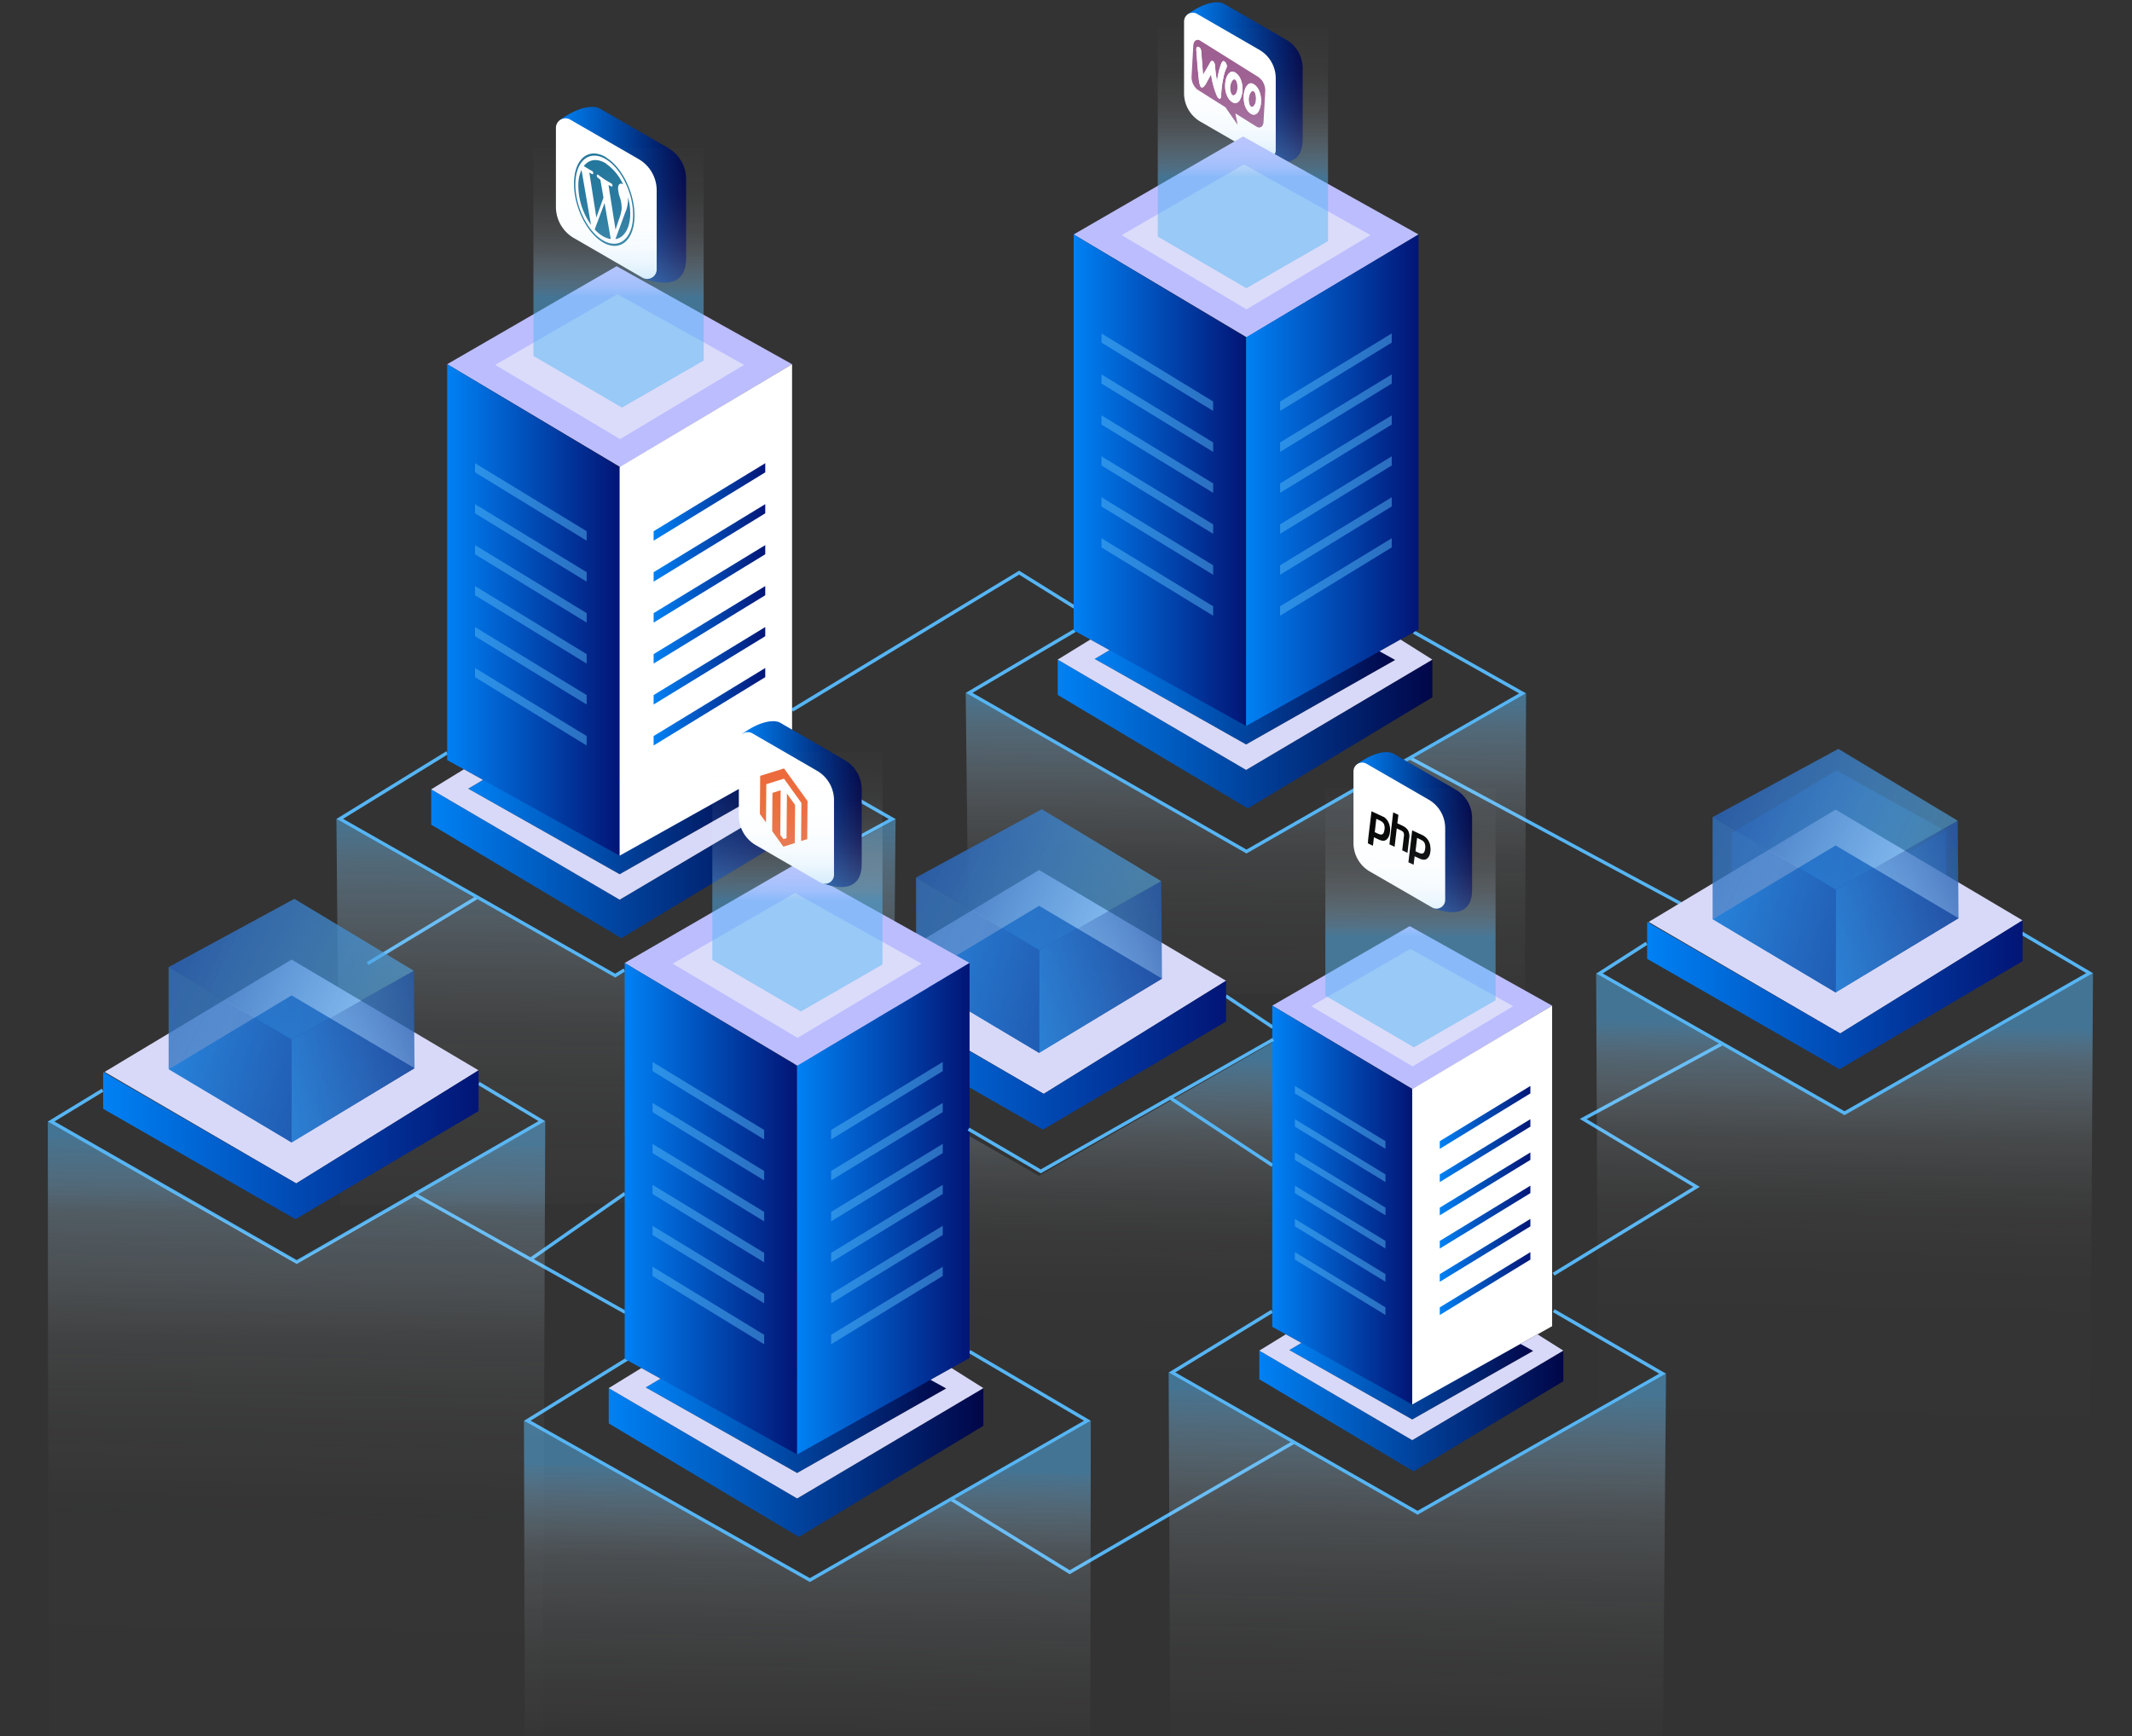 <svg xmlns="http://www.w3.org/2000/svg" xmlns:xlink="http://www.w3.org/1999/xlink" width="627.38" height="511.06"><rect width="100%" height="100%" fill="#333333" stroke="none"/><style>.I{isolation:isolate}.Ab{opacity:.5}.Ac{fill:#56b5f4}.Ad{fill:#fff}.Ae{fill:#d8d9f8}.Af{fill:none}.Ag{fill:#bcbdff}.Ah{fill:#dbdcfa}.Ai{stroke-miterlimit:10}</style><defs><linearGradient id="A" x1="307.69" y1="235.8" x2="304.39" y2="437.79" xlink:href="#Aa"><stop offset=".37" stop-color="#56b5f4"></stop><stop offset=".4" stop-color="#76c3f6" stop-opacity=".81"></stop><stop offset=".43" stop-color="#92cff8" stop-opacity=".64"></stop><stop offset=".46" stop-color="#addbfa" stop-opacity=".49"></stop><stop offset=".49" stop-color="#c3e5fb" stop-opacity=".36"></stop><stop offset=".53" stop-color="#d6edfc" stop-opacity=".24"></stop><stop offset=".57" stop-color="#e5f4fd" stop-opacity=".15"></stop><stop offset=".62" stop-color="#f1f9fe" stop-opacity=".08"></stop><stop offset=".68" stop-color="#f9fcff" stop-opacity=".04"></stop><stop offset=".76" stop-color="#fefeff" stop-opacity=".01"></stop><stop offset="1" stop-color="#fff" stop-opacity="0"></stop></linearGradient><linearGradient id="B" x1="97.26" y1="-189.17" x2="85.52" y2="530.41" xlink:href="#Aa"><stop offset=".73" stop-color="#56b5f4" stop-opacity=".5"></stop><stop offset=".73" stop-color="#5cb8f4" stop-opacity=".48"></stop><stop offset=".75" stop-color="#88cbf7" stop-opacity=".35"></stop><stop offset=".76" stop-color="#addbfa" stop-opacity=".24"></stop><stop offset=".79" stop-color="#cbe8fc" stop-opacity=".15"></stop><stop offset=".81" stop-color="#e3f3fd" stop-opacity=".08"></stop><stop offset=".84" stop-color="#f3fafe" stop-opacity=".04"></stop><stop offset=".88" stop-color="#fcfeff" stop-opacity=".01"></stop><stop offset="1" stop-color="#fff" stop-opacity="0"></stop></linearGradient><linearGradient id="C" x1="424.99" y1="-31.06" x2="414.99" y2="581.8" xlink:href="#Aa"><stop offset=".72" stop-color="#56b5f4" stop-opacity=".5"></stop><stop offset=".72" stop-color="#5cb8f4" stop-opacity=".48"></stop><stop offset=".74" stop-color="#88cbf7" stop-opacity=".35"></stop><stop offset=".76" stop-color="#addbfa" stop-opacity=".24"></stop><stop offset=".78" stop-color="#cbe8fc" stop-opacity=".15"></stop><stop offset=".81" stop-color="#e3f3fd" stop-opacity=".08"></stop><stop offset=".84" stop-color="#f3fafe" stop-opacity=".04"></stop><stop offset=".88" stop-color="#fcfeff" stop-opacity=".01"></stop><stop offset="1" stop-color="#fff" stop-opacity="0"></stop></linearGradient><linearGradient id="D" x1="349.34" y1="24.18" x2="383.27" y2="24.18" xlink:href="#Aa"><stop offset="0" stop-color="#0081f4"></stop><stop offset="1" stop-color="#010648"></stop></linearGradient><linearGradient id="F" x1="182.74" y1="73.91" x2="179.3" y2="466.29" xlink:href="#Aa"><stop offset=".42" stop-color="#56b5f4" stop-opacity=".5"></stop><stop offset=".43" stop-color="#5cb8f4" stop-opacity=".48"></stop><stop offset=".46" stop-color="#88cbf7" stop-opacity=".35"></stop><stop offset=".5" stop-color="#addbfa" stop-opacity=".24"></stop><stop offset=".54" stop-color="#cbe8fc" stop-opacity=".15"></stop><stop offset=".58" stop-color="#e3f3fd" stop-opacity=".08"></stop><stop offset=".64" stop-color="#f3fafe" stop-opacity=".04"></stop><stop offset=".73" stop-color="#fcfeff" stop-opacity=".01"></stop><stop offset=".95" stop-color="#fff" stop-opacity="0"></stop></linearGradient><linearGradient id="G" x1="368" y1="73.37" x2="365.32" y2="379.78" xlink:href="#F"></linearGradient><linearGradient id="H" x1="137.77" y1="243.42" x2="226.21" y2="243.42" xlink:href="#D"></linearGradient><linearGradient id="I" x1="131.59" y1="179.52" x2="182.34" y2="179.52" xlink:href="#Aa"><stop offset="0" stop-color="#0081f4"></stop><stop offset="1" stop-color="#021576"></stop></linearGradient><linearGradient id="J" x1="126.9" y1="254.22" x2="237.15" y2="254.22" xlink:href="#D"></linearGradient><linearGradient id="K" x1="192.34" y1="147.73" x2="225.19" y2="147.73" xlink:href="#I"></linearGradient><linearGradient id="L" x1="192.34" y1="159.78" x2="225.19" y2="159.78" xlink:href="#I"></linearGradient><linearGradient id="M" x1="192.34" y1="195.95" x2="225.19" y2="195.95" xlink:href="#I"></linearGradient><linearGradient id="N" x1="322.12" y1="205.23" x2="410.56" y2="205.23" xlink:href="#D"></linearGradient><linearGradient id="O" x1="315.94" y1="141.33" x2="366.69" y2="141.33" xlink:href="#I"></linearGradient><linearGradient id="P" x1="366.69" y1="141.33" x2="417.43" y2="141.33" xlink:href="#I"></linearGradient><linearGradient id="Q" x1="311.25" y1="216.03" x2="421.5" y2="216.03" xlink:href="#D"></linearGradient><linearGradient id="R" x1="379.41" y1="406.52" x2="451.16" y2="406.52" xlink:href="#D"></linearGradient><linearGradient id="S" x1="374.39" y1="354.67" x2="415.57" y2="354.67" xlink:href="#I"></linearGradient><linearGradient id="T" x1="370.58" y1="415.28" x2="460.04" y2="415.28" xlink:href="#D"></linearGradient><linearGradient id="U" x1="423.68" y1="328.87" x2="450.34" y2="328.87" xlink:href="#I"></linearGradient><linearGradient id="V" x1="423.68" y1="328.88" x2="450.34" y2="328.88" xlink:href="#I"></linearGradient><linearGradient id="W" x1="423.68" y1="348.44" x2="450.34" y2="348.44" xlink:href="#I"></linearGradient><linearGradient id="X" x1="423.68" y1="358.22" x2="450.34" y2="358.22" xlink:href="#I"></linearGradient><linearGradient id="Y" x1="423.68" y1="368" x2="450.34" y2="368" xlink:href="#I"></linearGradient><linearGradient id="Z" x1="534.45" y1="278.6" x2="603.79" y2="243.54" xlink:href="#Aa"><stop offset="0" stop-color="#56b5f4" stop-opacity="0"></stop><stop offset="1" stop-color="#021576"></stop></linearGradient><linearGradient id="a" x1="461.96" y1="237" x2="624.43" y2="315.86" xlink:href="#Z"></linearGradient><linearGradient id="b" x1="451.53" y1="214.56" x2="576.89" y2="275.4" xlink:href="#Aa"><stop offset="0" stop-color="#021576"></stop><stop offset="1" stop-color="#56b5f4" stop-opacity="0"></stop></linearGradient><linearGradient id="c" x1="466.76" y1="209.21" x2="570.38" y2="259.5" xlink:href="#b"></linearGradient><linearGradient id="d" x1="30.35" y1="336.93" x2="140.83" y2="336.93" xlink:href="#I"></linearGradient><linearGradient id="e" x1="49.64" y1="314.59" x2="121.98" y2="314.59" xlink:href="#I"></linearGradient><linearGradient id="f" x1="79.13" y1="323.44" x2="155.98" y2="284.58" xlink:href="#Aa"><stop offset="0" stop-color="#56b5f4" stop-opacity=".5"></stop><stop offset="1" stop-color="#021576"></stop></linearGradient><linearGradient id="g" x1="-5.54" y1="274.87" x2="182.9" y2="366.34" xlink:href="#f"></linearGradient><linearGradient id="h" x1="-16.14" y1="248.72" x2="127.03" y2="318.2" xlink:href="#b"></linearGradient><linearGradient id="i" x1=".01" y1="243.42" x2="119.81" y2="301.57" xlink:href="#Aa"><stop offset="0" stop-color="#021576"></stop><stop offset="1" stop-color="#56b5f4" stop-opacity=".5"></stop></linearGradient><linearGradient id="j" x1="269.6" y1="288.23" x2="341.94" y2="288.23" xlink:href="#I"></linearGradient><linearGradient id="k" x1="299.09" y1="297.08" x2="375.94" y2="258.22" xlink:href="#f"></linearGradient><linearGradient id="l" x1="214.42" y1="248.51" x2="402.86" y2="339.97" xlink:href="#f"></linearGradient><linearGradient id="m" x1="203.82" y1="222.36" x2="346.98" y2="291.84" xlink:href="#b"></linearGradient><linearGradient id="n" x1="219.97" y1="217.06" x2="339.77" y2="275.21" xlink:href="#i"></linearGradient><linearGradient id="o" x1="484.7" y1="292.79" x2="595.18" y2="292.79" xlink:href="#I"></linearGradient><linearGradient id="p" x1="49.64" y1="314.6" x2="121.98" y2="314.6" xlink:href="#I"></linearGradient><linearGradient id="q" x1="533.47" y1="279.3" x2="610.33" y2="240.44" xlink:href="#f"></linearGradient><linearGradient id="r" x1="448.8" y1="230.73" x2="637.25" y2="322.2" xlink:href="#f"></linearGradient><linearGradient id="s" x1="438.21" y1="204.58" x2="581.37" y2="274.06" xlink:href="#b"></linearGradient><linearGradient id="t" x1="454.36" y1="199.28" x2="574.16" y2="257.43" xlink:href="#i"></linearGradient><linearGradient id="u" x1="190" y1="419.65" x2="278.44" y2="419.65" xlink:href="#D"></linearGradient><linearGradient id="v" x1="183.82" y1="355.75" x2="234.57" y2="355.75" xlink:href="#I"></linearGradient><linearGradient id="w" x1="234.57" y1="355.75" x2="285.31" y2="355.75" xlink:href="#I"></linearGradient><linearGradient id="x" x1="179.13" y1="430.45" x2="289.38" y2="430.45" xlink:href="#D"></linearGradient><linearGradient id="y" x1="545.27" y1="188.4" x2="541.24" y2="435.12" xlink:href="#Aa"><stop offset=".46" stop-color="#56b5f4"></stop><stop offset=".48" stop-color="#76c3f6" stop-opacity=".81"></stop><stop offset=".5" stop-color="#92cff8" stop-opacity=".64"></stop><stop offset=".53" stop-color="#addbfa" stop-opacity=".49"></stop><stop offset=".56" stop-color="#c3e5fb" stop-opacity=".36"></stop><stop offset=".59" stop-color="#d6edfc" stop-opacity=".24"></stop><stop offset=".63" stop-color="#e5f4fd" stop-opacity=".15"></stop><stop offset=".67" stop-color="#f1f9fe" stop-opacity=".08"></stop><stop offset=".72" stop-color="#f9fcff" stop-opacity=".04"></stop><stop offset=".8" stop-color="#fefeff" stop-opacity=".01"></stop><stop offset="1" stop-color="#fff" stop-opacity="0"></stop></linearGradient><linearGradient id="z" x1="251.91" y1="-303.81" x2="237.44" y2="583.43" xlink:href="#Aa"><stop offset=".83" stop-color="#56b5f4" stop-opacity=".5"></stop><stop offset=".83" stop-color="#5cb8f4" stop-opacity=".48"></stop><stop offset=".84" stop-color="#88cbf7" stop-opacity=".35"></stop><stop offset=".85" stop-color="#addbfa" stop-opacity=".24"></stop><stop offset=".86" stop-color="#cbe8fc" stop-opacity=".15"></stop><stop offset=".88" stop-color="#e3f3fd" stop-opacity=".08"></stop><stop offset=".9" stop-color="#f3fafe" stop-opacity=".04"></stop><stop offset=".92" stop-color="#fcfeff" stop-opacity=".01"></stop><stop offset="1" stop-color="#fff" stop-opacity="0"></stop></linearGradient><linearGradient id="AA" x1="164.58" y1="57.29" x2="201.88" y2="57.29" xlink:href="#D"></linearGradient><linearGradient id="AC" x1="218.38" y1="236.68" x2="253.57" y2="236.68" xlink:href="#D"></linearGradient><linearGradient id="AE" x1="399.2" y1="244.88" x2="433.13" y2="244.88" xlink:href="#D"></linearGradient><linearGradient id="AG" x1="415" y1="292.25" x2="415.15" y2="199.52" xlink:href="#Aa"><stop offset=".18" stop-color="#56b5f4"></stop><stop offset=".21" stop-color="#76c3f6" stop-opacity=".81"></stop><stop offset=".25" stop-color="#92cff8" stop-opacity=".64"></stop><stop offset=".29" stop-color="#addbfa" stop-opacity=".49"></stop><stop offset=".33" stop-color="#c3e5fb" stop-opacity=".36"></stop><stop offset=".38" stop-color="#d6edfc" stop-opacity=".24"></stop><stop offset=".44" stop-color="#e5f4fd" stop-opacity=".15"></stop><stop offset=".5" stop-color="#f1f9fe" stop-opacity=".08"></stop><stop offset=".58" stop-color="#f9fcff" stop-opacity=".04"></stop><stop offset=".69" stop-color="#fefeff" stop-opacity=".01"></stop><stop offset="1" stop-color="#fff" stop-opacity="0"></stop></linearGradient><linearGradient id="AH" x1="365.7" y1="68.83" x2="365.85" y2="-23.9" xlink:href="#AG"></linearGradient><linearGradient id="AI" x1="181.97" y1="103.97" x2="182.12" y2="11.24" xlink:href="#AG"></linearGradient><linearGradient id="AJ" x1="234.6" y1="281.71" x2="234.75" y2="188.98" xlink:href="#AG"></linearGradient><linearGradient id="Aa" gradientUnits="userSpaceOnUse"></linearGradient><path id="AK" d="M139.78 136.33v2.69l32.85 20.11v-2.78l-32.85-20.02z"></path><path id="AL" d="M139.78 148.38v2.7l32.85 20.11v-2.78l-32.85-20.03z"></path><path id="AM" d="M225.19 136.33v2.69l-32.85 20.11v-2.78l32.85-20.02z"></path><path id="AN" d="M225.19 148.38v2.7l-32.85 20.11v-2.78l32.85-20.03z"></path><path id="AO" d="M225.19 184.55v2.7l-32.85 20.1v-2.78l32.85-20.02z"></path><path id="AP" d="M324.13 98.14v2.7l32.86 20.1v-2.77l-32.86-20.03z"></path><path id="AQ" d="M324.13 146.36v2.7l32.86 20.1v-2.78l-32.86-20.02z"></path><path id="AR" d="M409.54 98.14v2.7l-32.85 20.1v-2.77l32.85-20.03z"></path><path id="AS" d="M381.04 319.62v2.19l26.66 16.32v-2.26l-26.66-16.25z"></path><path id="AT" d="M381.04 348.97v2.19l26.66 16.31v-2.25l-26.66-16.25z"></path><path id="AU" d="M450.34 319.62v2.19l-26.66 16.32v-2.26l26.66-16.25z"></path><path id="AV" d="M450.34 348.97v2.19l-26.66 16.31v-2.25l26.66-16.25z"></path><path id="AW" d="m30.79 315.48 55.02-33.06 55.02 32.6-53.66 33.29-56.38-32.83z"></path><path id="AX" d="M140.83 315.02v12l-53.88 31.81-56.6-32.49v-10.86l56.82 32.83 53.66-33.29z"></path><path id="AY" d="m49.64 314.68 36.17-21.73 36.17 21.43-36.16 21.86-36.18-21.56z"></path><path id="AZ" d="M192.01 324.61v2.7l32.86 20.11v-2.78l-32.86-20.03z"></path><clipPath id="E"><path d="m350.31 28.05.96-17.28 21.26 13.29-.96 17.28-21.26-13.29z" class="Af"></path></clipPath><clipPath id="AB"><path d="m168.19 65.38 1.49-24.65 17.75 11.44-1.5 24.66-17.74-11.45z" class="Af"></path></clipPath><clipPath id="AD"><path d="m222.79 244.37 1.24-22.36 14.4 8.99-1.24 22.37-14.4-9z" class="Af"></path></clipPath><clipPath id="AF"><path d="m402.53 248.19.75-13.51 18 11.25-.75 13.51-18-11.25z" class="Af"></path></clipPath></defs><path d="m233.63 304.95 72.13 41.13 72.12-41.24v98.27l-144.42.28.17-98.44z" fill="url(#A)" class="Ab"></path><g class="Ac"><path d="m343.747 323.328.551-.834 30.416 20.086-.551.834zM314.77 463.32l-35.41-21.81.53-.85 34.9 21.49 65.72-38.12.51.86-66.25 38.43z"></path><path d="m238.32 465.63-.25-.14-83.89-47.32 30.17-18.63.53.85-28.73 17.74 82.17 46.35 80.67-46.33-33.96-19.94.51-.86 35.45 20.81-82.67 47.47zm178.82-19.82-.25-.14-73-41.71 30.18-18.45.52.85-28.74 17.57 71.29 40.73 71.11-40.36-31.29-18.11.5-.87 32.8 18.98-73.12 41.51zM233.37 209.43l-.52-.86 67.05-40.61 16.67 10.39-.53.85-16.15-10.07-66.52 40.3zM366.8 251.2l-.24-.14-82.38-47.13 31.84-18.78.51.86-30.36 17.91 80.63 46.13 80.24-45.97-31.26-17.61.49-.87 32.8 18.47-82.27 47.13z"></path><path d="m493.97 266.18-79.34-42.68.48-.88 79.76 42.93-.9.63zm48.81 62.04-73.09-41.67 14.58-9.34.54.84-13.19 8.45 71.16 40.56 71.13-40.66-19.26-11.34.51-.86 20.74 12.22-73.12 41.8z"></path><path d="m457.43 375.45-.53-.85 41.37-25.28-33.4-20 41.56-22.51.48.88-40.02 21.68 33.31 19.94-42.77 26.14zm-276.37-87.72L99 241.03l32.32-19.9.52.86L100.96 241l80.07 45.57 2.43-1.51.52.85-2.92 1.82z"></path><path d="m107.936 283.163 32.215-19.487.518.856-32.215 19.487zM87.31 372.01 14.06 330.1l15.9-9.68.52.85-14.45 8.8 71.28 40.79 71.16-40.9-17.86-10.67.52-.86 19.32 11.55-.74.42-72.4 41.61zm68.242-1.591 28.041-19.562.572.82-28.041 19.562z"></path><path d="m183.79 386.7-61.9-34.7.48-.87 61.9 34.7-.48.87z"></path></g><path d="m160.45 329.98-.99 248.46H14.31l-.24-248.37 73.24 41.37 73.14-41.46z" fill="url(#B)"></path><path d="m360.71 293.12 13.83 9.23" stroke="#56b5f4" class="Af Ai"></path><path d="m343.89 403.96.95 208.24h143.65l1.77-207.9-73.15 41.48-73.22-41.82z" fill="url(#C)"></path><path d="M378.44 11.66 360.13 1.09a2.53 2.53 0 0 0-1-.33s-3.58-1-9.74 3.54l5.56 6.66h1.4v13.48a9.68 9.68 0 0 0 4.83 8.38l13.21 7.62-1.17.51-1.6 5.44s11.7 5.28 11.7-5.22V20a9.67 9.67 0 0 0-4.88-8.34z" fill="url(#D)"></path><path d="m352.27 4.09 18.3 10.57a9.68 9.68 0 0 1 4.84 8.34v21.17a2.56 2.56 0 0 1-3.84 2.22l-18.3-10.57a9.68 9.68 0 0 1-4.84-8.38V6.31a2.56 2.56 0 0 1 3.84-2.22z" class="Ad"></path><g clip-path="url(#E)" class="I"><path d="M363.47 23.43a.45.45 0 0 0-.18-.07c-.33-.05-.56.22-.75.49a4 4 0 0 0-.4 3.15 2 2 0 0 0 .44.93l.09.06a.61.61 0 0 0 .6 0 2.1 2.1 0 0 0 .8-1.43 4.87 4.87 0 0 0-.16-2.51 1.15 1.15 0 0 0-.44-.62m5.44 3.4a.45.45 0 0 0-.18-.07c-.36-.05-.6.28-.81.59a4.23 4.23 0 0 0-.32 3.13 1.62 1.62 0 0 0 .49.89.6.6 0 0 0 .68-.05 2.39 2.39 0 0 0 .76-1.66 4.66 4.66 0 0 0-.21-2.24 1.16 1.16 0 0 0-.44-.61m-.84 6.64a3.9 3.9 0 0 1-1.14-1.15 6.11 6.11 0 0 1-.83-2.26c-.36-2.33.17-4.48 1.35-5.33a1.25 1.25 0 0 1 1.25-.06 2 2 0 0 1 .29.15 4.23 4.23 0 0 1 1.51 1.84 7.28 7.28 0 0 1 .58 2.69 6.64 6.64 0 0 1-.71 3.36 1.89 1.89 0 0 1-1.21 1 1.55 1.55 0 0 1-1.09-.28m-5.45-3.4a4.07 4.07 0 0 1-1.22-1.28 6.77 6.77 0 0 1-.85-2.84c-.13-2.1.41-4 1.57-4.7a1.31 1.31 0 0 1 1.14 0 2 2 0 0 1 .29.15 4.26 4.26 0 0 1 1.54 1.91 7.4 7.4 0 0 1 .54 2.51 6.61 6.61 0 0 1-.73 3.5 1.88 1.88 0 0 1-1.17 1 1.6 1.6 0 0 1-1.11-.28M358.13 24a22.48 22.48 0 0 1 1.18-5.15 2.66 2.66 0 0 1 .47-.81.44.44 0 0 1 .51 0 1.67 1.67 0 0 1 .64.91 1.33 1.33 0 0 1 0 .95 12.27 12.27 0 0 0-1 3.33 28.78 28.78 0 0 0-.59 5c0 .45-.19.89-.54.78l-.14-.07a2.11 2.11 0 0 1-.66-1 23.26 23.26 0 0 1-1.59-6.11l-1.33 2.42a3.78 3.78 0 0 1-1.08 1.4.43.43 0 0 1-.49 0 .71.71 0 0 1-.23-.25 7 7 0 0 1-.48-2c-.41-3-.58-5.85-.75-8.73 0-.5.12-.95.45-.92a.92.92 0 0 1 .39.14 1.2 1.2 0 0 1 .43.48 2.16 2.16 0 0 1 .19.91l.52 6.72 2.16-3.71a.71.71 0 0 1 .41-.39.43.43 0 0 1 .35.08 1.12 1.12 0 0 1 .41.49 3.31 3.31 0 0 1 .21 1 36.77 36.77 0 0 0 .59 4.47m12.42-1.16L353.22 12a1.2 1.2 0 0 0-1.87.52 3.24 3.24 0 0 0-.22 1.22l-.49 8.86a4.79 4.79 0 0 0 1.72 3.77l1.85 1.16 1.79 1.14 4.61 2.9 3.6 5.19-.69-3.39 2.7 1.69 1.8 1.13 1.8 1.12c1 .59 1.95-.08 2-1.45l.5-9a5 5 0 0 0-.54-2.47 3.89 3.89 0 0 0-1.29-1.53" fill="#9c5c8f"></path><path d="M368.12 31.39a1.62 1.62 0 0 1-.49-.89 4.23 4.23 0 0 1 .32-3.13c.21-.31.45-.64.81-.59a.45.45 0 0 1 .18.07 1.16 1.16 0 0 1 .44.61 4.66 4.66 0 0 1 .21 2.24 2.39 2.39 0 0 1-.76 1.66.6.6 0 0 1-.68.05m.87-6.57a2 2 0 0 0-.29-.15 1.25 1.25 0 0 0-1.25.06c-1.18.85-1.71 3-1.35 5.33a6.11 6.11 0 0 0 .83 2.26 3.9 3.9 0 0 0 1.14 1.15 1.55 1.55 0 0 0 1.09.28 1.89 1.89 0 0 0 1.21-1 6.64 6.64 0 0 0 .71-3.36 7.28 7.28 0 0 0-.58-2.69 4.23 4.23 0 0 0-1.53-1.9M362.67 28l-.09-.06a2 2 0 0 1-.44-.93 4 4 0 0 1 .4-3.15c.19-.27.42-.54.75-.49a.45.45 0 0 1 .18.07 1.15 1.15 0 0 1 .44.62 4.87 4.87 0 0 1 .16 2.51 2.1 2.1 0 0 1-.8 1.43.61.61 0 0 1-.6 0m.88-6.57a2 2 0 0 0-.29-.15 1.31 1.31 0 0 0-1.14 0c-1.16.69-1.7 2.6-1.57 4.7a6.77 6.77 0 0 0 .85 2.84 4.07 4.07 0 0 0 1.22 1.28 1.6 1.6 0 0 0 1.11.28 1.88 1.88 0 0 0 1.17-1 6.61 6.61 0 0 0 .73-3.5 7.4 7.4 0 0 0-.54-2.51 4.26 4.26 0 0 0-1.54-1.91m-3.26-3.37a.44.44 0 0 0-.51 0 2.66 2.66 0 0 0-.47.81 22.48 22.48 0 0 0-1.18 5.1 36.77 36.77 0 0 1-.59-4.47 3.31 3.31 0 0 0-.21-1 1.12 1.12 0 0 0-.41-.49.43.43 0 0 0-.35-.08.71.71 0 0 0-.41.39L354 22.06l-.52-6.72a2.16 2.16 0 0 0-.19-.91 1.2 1.2 0 0 0-.43-.48.92.92 0 0 0-.39-.14c-.33 0-.5.42-.45.92l.75 8.73a7 7 0 0 0 .48 2 .71.71 0 0 0 .23.25.43.43 0 0 0 .49 0 3.78 3.78 0 0 0 1.08-1.4l1.33-2.42A23.26 23.26 0 0 0 358 28a2.11 2.11 0 0 0 .66 1l.14.07c.35.11.53-.33.54-.78a28.78 28.78 0 0 1 .59-5 12.27 12.27 0 0 1 1-3.33 1.33 1.33 0 0 0 0-.95 1.67 1.67 0 0 0-.64-.91" class="Ad"></path></g><path d="m99 241.03.98 113.74 162.58-1.34.97-112.36-82.47 46.66L99 241.03z" fill="url(#F)"></path><path d="m284.18 203.93.99 88.62h163.59l.31-88.48-82.27 47.13-82.62-47.27z" fill="url(#G)"></path><path d="m131.59 107.19 50.92 30.27 50.57-30.27-51.63-28.84-49.86 28.84z" class="Ag"></path><path d="m145.72 107.39 36.75 21.84 36.48-21.84-37.26-20.81-35.97 20.81z" class="Ah"></path><path d="m142.12 229.54-4.35 2.58 44.57 25.19 43.87-24.89-4-2.88" fill="url(#H)"></path><path d="M131.59 107.19V223.7l50.75 28.14V137.46l-50.75-30.27z" fill="url(#I)"></path><path d="m182.34 137.46 50.74-30.27v116.26l-50.74 28.39" class="Ad"></path><path d="M126.89 232.32v10.39l55.95 33.41 54.31-32.7v-11.1l-54.81 32.47-55.45-32.47z" fill="url(#J)"></path><path d="m227.78 226.42 9.37 5.9-54.81 32.47-55.45-32.47 9.61-5.9 5.62 3.12-4.35 2.58 44.57 25.19 43.87-24.89-4.61-2.54 6.18-3.46z" class="Ae"></path><g class="Ab Ac"><use xlink:href="#AK"></use><use xlink:href="#AL"></use><use xlink:href="#AK" y="24.11"></use><use xlink:href="#AL" y="24.11"></use><path d="M139.78 184.55v2.7l32.85 20.1v-2.78l-32.85-20.02z"></path><use xlink:href="#AL" y="48.22"></use></g><use xlink:href="#AM" fill="url(#K)"></use><use xlink:href="#AN" fill="url(#L)"></use><use xlink:href="#AM" y="24.11" fill="url(#K)"></use><use xlink:href="#AN" y="24.11" fill="url(#L)"></use><use xlink:href="#AO" fill="url(#M)"></use><use xlink:href="#AN" y="48.22" fill="url(#L)"></use><path d="m315.94 69.01 50.93 30.27 50.56-30.27-51.63-28.85-49.86 28.85z" class="Ag"></path><path d="m330.07 69.2 36.74 21.84L403.3 69.2l-37.26-20.81-35.97 20.81z" class="Ah"></path><path d="m326.47 191.35-4.35 2.59 44.57 25.18 43.87-24.88-4-2.89" fill="url(#N)"></path><path d="M315.94 69.01v116.5l50.75 28.15V99.28l-50.75-30.27z" fill="url(#O)"></path><path d="m366.69 99.28 50.74-30.27v116.25l-50.74 28.4" fill="url(#P)"></path><path d="M311.25 194.13v10.4l55.94 33.4 54.31-32.7v-11.1l-54.81 32.47-55.44-32.47z" fill="url(#Q)"></path><path d="m412.13 188.23 9.37 5.9-54.81 32.47-55.44-32.47 9.6-5.9 5.62 3.12-4.35 2.59 44.57 25.18 43.87-24.88-4.61-2.55 6.18-3.46z" class="Ae"></path><g class="Ab Ac"><use xlink:href="#AP"></use><path d="M324.13 110.2v2.69L356.99 133v-2.78l-32.86-20.02z"></path><use xlink:href="#AP" y="24.11"></use><path d="M324.13 134.31V137l32.86 20.11v-2.78l-32.86-20.02z"></path><use xlink:href="#AQ"></use><path d="M324.13 158.42v2.69l32.86 20.11v-2.78l-32.86-20.02z"></path></g><g class="Ab Ac"><use xlink:href="#AR"></use><path d="M409.54 110.2v2.69L376.69 133v-2.78l32.85-20.02z"></path><use xlink:href="#AR" y="24.11"></use><path d="M409.54 134.31V137l-32.85 20.11v-2.78l32.85-20.02z"></path><use xlink:href="#AO" x="184.35" y="-38.19"></use><use xlink:href="#AM" x="184.35" y="22.09"></use></g><path d="m374.39 295.98 41.32 24.56 41.03-24.56-41.89-23.4-40.46 23.4z" class="Ag"></path><path d="m385.86 296.14 29.81 17.72 29.6-17.72-30.22-16.88-29.19 16.88z" class="Ah"></path><path d="m382.94 395.25-3.54 2.1 36.17 20.44 35.6-20.19-3.25-2.35" fill="url(#R)"></path><path d="M374.39 295.98v94.53l41.18 22.85v-92.82l-41.18-24.56z" fill="url(#S)"></path><path d="m415.57 320.54 41.17-24.56v94.34l-41.17 23.04" class="Ad"></path><path d="M370.58 397.51v8.44l45.4 27.1 44.06-26.53v-9.01l-44.47 26.35-44.99-26.35z" fill="url(#T)"></path><path d="m452.44 392.72 7.6 4.79-44.47 26.35-44.99-26.35 7.79-4.79 4.57 2.53-3.54 2.1 36.17 20.44 35.6-20.19-3.74-2.07 5.01-2.81z" class="Ae"></path><g class="Ab Ac"><use xlink:href="#AS"></use><use xlink:href="#AS" y="9.78"></use><path d="M381.04 339.19v2.19l26.66 16.31v-2.26l-26.66-16.24z"></path><use xlink:href="#AT"></use><path d="M381.04 358.75v2.19l26.66 16.31V375l-26.66-16.25z"></path><use xlink:href="#AT" y="19.56"></use></g><use xlink:href="#AU" fill="url(#U)"></use><use xlink:href="#AU" y="9.78" fill="url(#V)"></use><path d="M450.34 339.19v2.19l-26.66 16.31v-2.26l26.66-16.24z" fill="url(#W)"></path><use xlink:href="#AV" fill="url(#X)"></use><path d="M450.34 358.75v2.19l-26.66 16.31V375l26.66-16.25z" fill="url(#Y)"></path><use xlink:href="#AV" y="19.56" fill="url(#X)"></use><path d="M540.55 290.28V263.3l32.28-18.88v27.16l-32.28 18.7z" fill="url(#Z)"></path><path d="m540.55 263.3-30.84-18.26v27.79l30.84 17.45" fill="url(#a)"></path><path d="M509.5 273.42v-28.19l30.76-18.34 32.36 17.72v27.15l-31.95-17.35-31.17 19.01z" fill="url(#b)"></path><path d="m572.62 244.61-32.14-17.91-30.98 18.53 31.05 18.07 32.07-18.69" fill="url(#c)"></path><use xlink:href="#AW" class="Ae"></use><use xlink:href="#AX" fill="url(#d)"></use><use xlink:href="#AY" fill="url(#e)"></use><path d="M85.82 336.24v-30.26l35.93-20.28.23 28.68-36.16 21.86z" fill="url(#f)"></path><path d="m85.82 305.98-36.18-21.35v30.05l36.18 21.56" fill="url(#g)"></path><path d="M49.64 314.68v-30.05l36.98-20.07 35.13 21.14.23 28.68-36.17-21.43-36.17 21.73z" fill="url(#h)"></path><path d="m121.75 285.7-35.13-21.14-36.98 20.07 36.18 21.35 35.93-20.28" fill="url(#i)"></path><use xlink:href="#AW" x="219.96" y="-26.36" class="Ae"></use><use xlink:href="#AX" x="219.96" y="-26.36" fill="url(#d)"></use><path d="m269.6 288.32 36.17-21.74 36.17 21.44-36.16 21.86-36.18-21.56z" fill="url(#j)"></path><path d="M305.78 309.88v-30.26l35.92-20.28.24 28.68-36.16 21.86z" fill="url(#k)"></path><path d="m305.78 279.62-36.18-21.36v30.06l36.18 21.56" fill="url(#l)"></path><path d="M269.6 288.32v-30.06l36.98-20.07 35.12 21.15.24 28.68-36.17-21.44-36.17 21.74z" fill="url(#m)"></path><path d="m341.7 259.34-35.12-21.15-36.98 20.07 36.18 21.36 35.92-20.28" fill="url(#n)"></path><use xlink:href="#AW" x="454.35" y="-44.14" class="Ae"></use><path d="M595.18 270.88v12.01l-53.88 31.8-56.6-32.49v-10.86l56.82 32.83 53.66-33.29z" fill="url(#o)"></path><use xlink:href="#AY" x="454.35" y="-44.14" fill="url(#p)"></use><path d="M540.17 292.1v-30.26l35.92-20.28.24 28.68-36.16 21.86z" fill="url(#q)"></path><path d="m540.17 261.84-36.18-21.35v30.05l36.18 21.56" fill="url(#r)"></path><path d="M503.99 270.54v-30.05l36.98-20.07 35.12 21.14.24 28.68-36.17-21.43-36.17 21.73z" fill="url(#s)"></path><path d="m576.09 241.56-35.12-21.14-36.98 20.07 36.18 21.35 35.92-20.28" fill="url(#t)"></path><path d="m183.82 283.42 50.93 30.27 50.56-30.27-51.63-28.84-49.86 28.84z" class="Ag"></path><path d="m197.96 283.62 36.74 21.84 36.48-21.84-37.25-20.81-35.97 20.81z" class="Ah"></path><path d="m194.35 405.77-4.35 2.58 44.57 25.19 43.87-24.89-4-2.88" fill="url(#u)"></path><path d="M183.82 283.42v116.51l50.75 28.14V313.69l-50.75-30.27z" fill="url(#v)"></path><path d="m234.57 313.69 50.74-30.27v116.26l-50.74 28.39" fill="url(#w)"></path><path d="M179.13 408.55v10.39l55.94 33.41 54.31-32.7v-11.1l-54.81 32.47-55.44-32.47z" fill="url(#x)"></path><path d="m280.02 402.65 9.36 5.9-54.81 32.47-55.44-32.47 9.6-5.9 5.62 3.12-4.35 2.58 44.57 25.19 43.87-24.89-4.61-2.54 6.19-3.46z" class="Ae"></path><g class="Ab Ac"><path d="M192.01 312.56v2.69l32.86 20.11v-2.78l-32.86-20.02z"></path><use xlink:href="#AZ"></use><use xlink:href="#AQ" x="-132.12" y="190.31"></use><use xlink:href="#AZ" y="24.11"></use><use xlink:href="#AQ" x="-132.12" y="214.42"></use><use xlink:href="#AZ" y="48.22"></use></g><g class="Ab Ac"><use xlink:href="#AM" x="52.23" y="176.23"></use><use xlink:href="#AN" x="52.23" y="176.23"></use><use xlink:href="#AO" x="52.23" y="152.12"></use><use xlink:href="#AN" x="52.23" y="200.34"></use><use xlink:href="#AO" x="52.23" y="176.23"></use><use xlink:href="#AN" x="52.23" y="224.45"></use></g><path d="m235.59 255.82 26.97-14.75-30.08-17.22m142.19 82.08-68.41 38.82L285 332.32" stroke="#56b5f4" class="Af Ai"></path><path d="m469.69 286.55 73.09 41.67 73.12-41.8-.99 168.25-144.43.28-.79-168.4z" fill="url(#y)" class="Ab"></path><path d="m154.18 418.17.99 346.28h165.26l.56-346.29-82.67 47.47-84.14-47.46z" fill="url(#z)"></path><path d="m196.57 43.53-20.12-11.62a2.76 2.76 0 0 0-1.14-.36s-3.94-1.06-10.71 3.9l6.12 7.32h1.53v14.81a10.62 10.62 0 0 0 5.32 9.2l14.52 8.39-1.29.56-1.76 6s12.86 5.8 12.86-5.74V52.73a10.61 10.61 0 0 0-5.33-9.2z" fill="url(#AA)"></path><path d="m167.81 35.21 20.12 11.62a10.63 10.63 0 0 1 5.31 9.2v23.23A2.81 2.81 0 0 1 189 81.7l-20.1-11.62a10.62 10.62 0 0 1-5.31-9.2V37.64a2.81 2.81 0 0 1 4.22-2.43z" class="Ad"></path><g clip-path="url(#AB)" fill="#21759b" class="I"><path d="M171.12 50a10.35 10.35 0 0 0-.92 3.88 20.06 20.06 0 0 0 3.71 12.29L171.12 50m7.33-1.8c-2.66-1.72-5.11-1.33-6.65.66l.49.34 2 1.17c.39.25.38 1.07 0 .88l-.87-.46 2.07 13.24 2.09-5.87-.91-5.27-.79-.62c-.4-.29-.31-1.1.07-.86l2 1.43 2 1.18c.39.25.37 1.08 0 .88 0 0-.42-.19-.88-.46l2.06 13.15 1-3a12.49 12.49 0 0 0 .79-3 9.84 9.84 0 0 0-.45-3.32 9.42 9.42 0 0 1-.6-3c.06-1 .65-1.53 1.39-1.05l.11.07a15 15 0 0 0-5-6.09m-.48 11.59L175 67.53a10.85 10.85 0 0 0 2.13 1.82 6.72 6.72 0 0 0 2.56 1v-.19l-1.79-10.41m6.9-1.75a10.65 10.65 0 0 1 0 1.12 9.84 9.84 0 0 1-.81 3.42l-2.89 7.84c2.38-.38 4.1-2.81 4.34-6.71a18.15 18.15 0 0 0-.64-5.67m-7.71 12.54c-4.66-3-8.14-10.74-7.75-17.22s4.51-9.32 9.18-6.32 8.15 10.74 7.75 17.23-4.51 9.31-9.18 6.3m1.47-24.09c-4.89-3.16-9.21-.2-9.62 6.6s3.23 14.9 8.12 18.06 9.21.19 9.62-6.61-3.23-14.9-8.12-18"></path></g><path d="m248.56 223.7-19-11a2.7 2.7 0 0 0-1.07-.35s-3.72-1-10.1 3.67l5.77 6.91h1.45v14a10 10 0 0 0 5 8.69l13.7 7.91-1.21.53-1.66 5.63s12.13 5.48 12.13-5.41v-21.9a10 10 0 0 0-5.01-8.68z" fill="url(#AC)"></path><path d="m221.42 215.85 19 11a10 10 0 0 1 5 8.68v21.92a2.65 2.65 0 0 1-4 2.3l-19-11a10 10 0 0 1-5-8.68v-21.92a2.65 2.65 0 0 1 4-2.3z" class="Ad"></path><g clip-path="url(#AD)" class="I"><path d="m231.57 233.57-.11 13.12-.93.29-.92-1.28.11-13.11-2.41.78-.08 11.23 3.29 4.6 3.36-1.07.09-11.2-2.4-3.36m-.87-7.4-7 2.18-.09 11.22 1.8 2.46.09-11.22 5.2-1.63 5.13 7.14-.09 11.19 1.8-.51.09-11.22-6.93-9.64" fill="#ec6737"></path></g><path d="M428.3 232.36 410 221.79a2.53 2.53 0 0 0-1-.33s-3.58-1-9.74 3.54l5.56 6.67h1.4v13.53a9.68 9.68 0 0 0 4.83 8.38l13.21 7.62-1.17.51-1.6 5.44s11.7 5.28 11.7-5.22v-21.2a9.67 9.67 0 0 0-4.89-8.37z" fill="url(#AE)"></path><path d="m402.13 224.79 18.3 10.57a9.68 9.68 0 0 1 4.84 8.37v21.14a2.56 2.56 0 0 1-3.84 2.22l-18.3-10.57a9.68 9.68 0 0 1-4.84-8.37V227a2.56 2.56 0 0 1 3.84-2.21z" class="Ad"></path><g clip-path="url(#AF)" class="I"><path d="m411.5 239.82-1.53-.71-1.11 9.4 1.53.71.63-5.39 1.23.57.27.15a1.32 1.32 0 0 1 .5.5 1.87 1.87 0 0 1 .1 1.06l-.49 4.16 1.54.73.53-4.38a3.65 3.65 0 0 0-.35-2.2 3.31 3.31 0 0 0-1.16-1.13 6.14 6.14 0 0 0-.63-.34l-1.36-.63.3-2.5m5.04 10.71.47-3.93 1 .5a3.29 3.29 0 0 1 .42.22 2 2 0 0 1 .77.78 3 3 0 0 1 .18 1.64c-.09.73-.28 1.19-.58 1.38s-.75.13-1.37-.15l-.93-.44m2.55-4.49-.49-.26-3-1.39-1.11 9.4 1.53.72.3-2.49 1.32.61a3.24 3.24 0 0 0 1.42.4 1.44 1.44 0 0 0 1-.39 2.39 2.39 0 0 0 .6-.82 3.85 3.85 0 0 0 .29-1.18 4.87 4.87 0 0 0 .05-.65c0-.39-.06-.79-.1-1.18a4.77 4.77 0 0 0-.38-1.12 3.94 3.94 0 0 0-1.48-1.65m-14.45-1.13L405 241l1.05.49a3.14 3.14 0 0 1 .41.22 2 2 0 0 1 .77.79 2.78 2.78 0 0 1 .18 1.64c-.09.72-.28 1.19-.58 1.37s-.75.14-1.36-.15l-.93-.44m2.54-4.49c-.15-.09-.32-.18-.49-.26l-3-1.39-.83 6.9-.29 2.52 1.54.72.3-2.49 1.32.62a3.62 3.62 0 0 0 1.43.4 1.44 1.44 0 0 0 1-.39 2.53 2.53 0 0 0 .6-.83A4 4 0 0 0 409 245a5.12 5.12 0 0 0-.43-3 4 4 0 0 0-1.49-1.65"></path></g><path d="m416.07 308.24 24.03-13.84v-62.55h-50.09v61.19l26.06 15.2z" fill="url(#AG)" class="Ab"></path><path d="m366.76 84.82 24.03-13.84V8.43H340.7v61.19l26.06 15.2z" fill="url(#AH)" class="Ab"></path><path d="m183.03 119.96 24.03-13.84V43.57h-50.09v61.19l26.06 15.2z" fill="url(#AI)" class="Ab"></path><path d="m235.67 297.7 24.02-13.84v-62.55h-50.08v61.19l26.06 15.2z" fill="url(#AJ)" class="Ab"></path></svg>